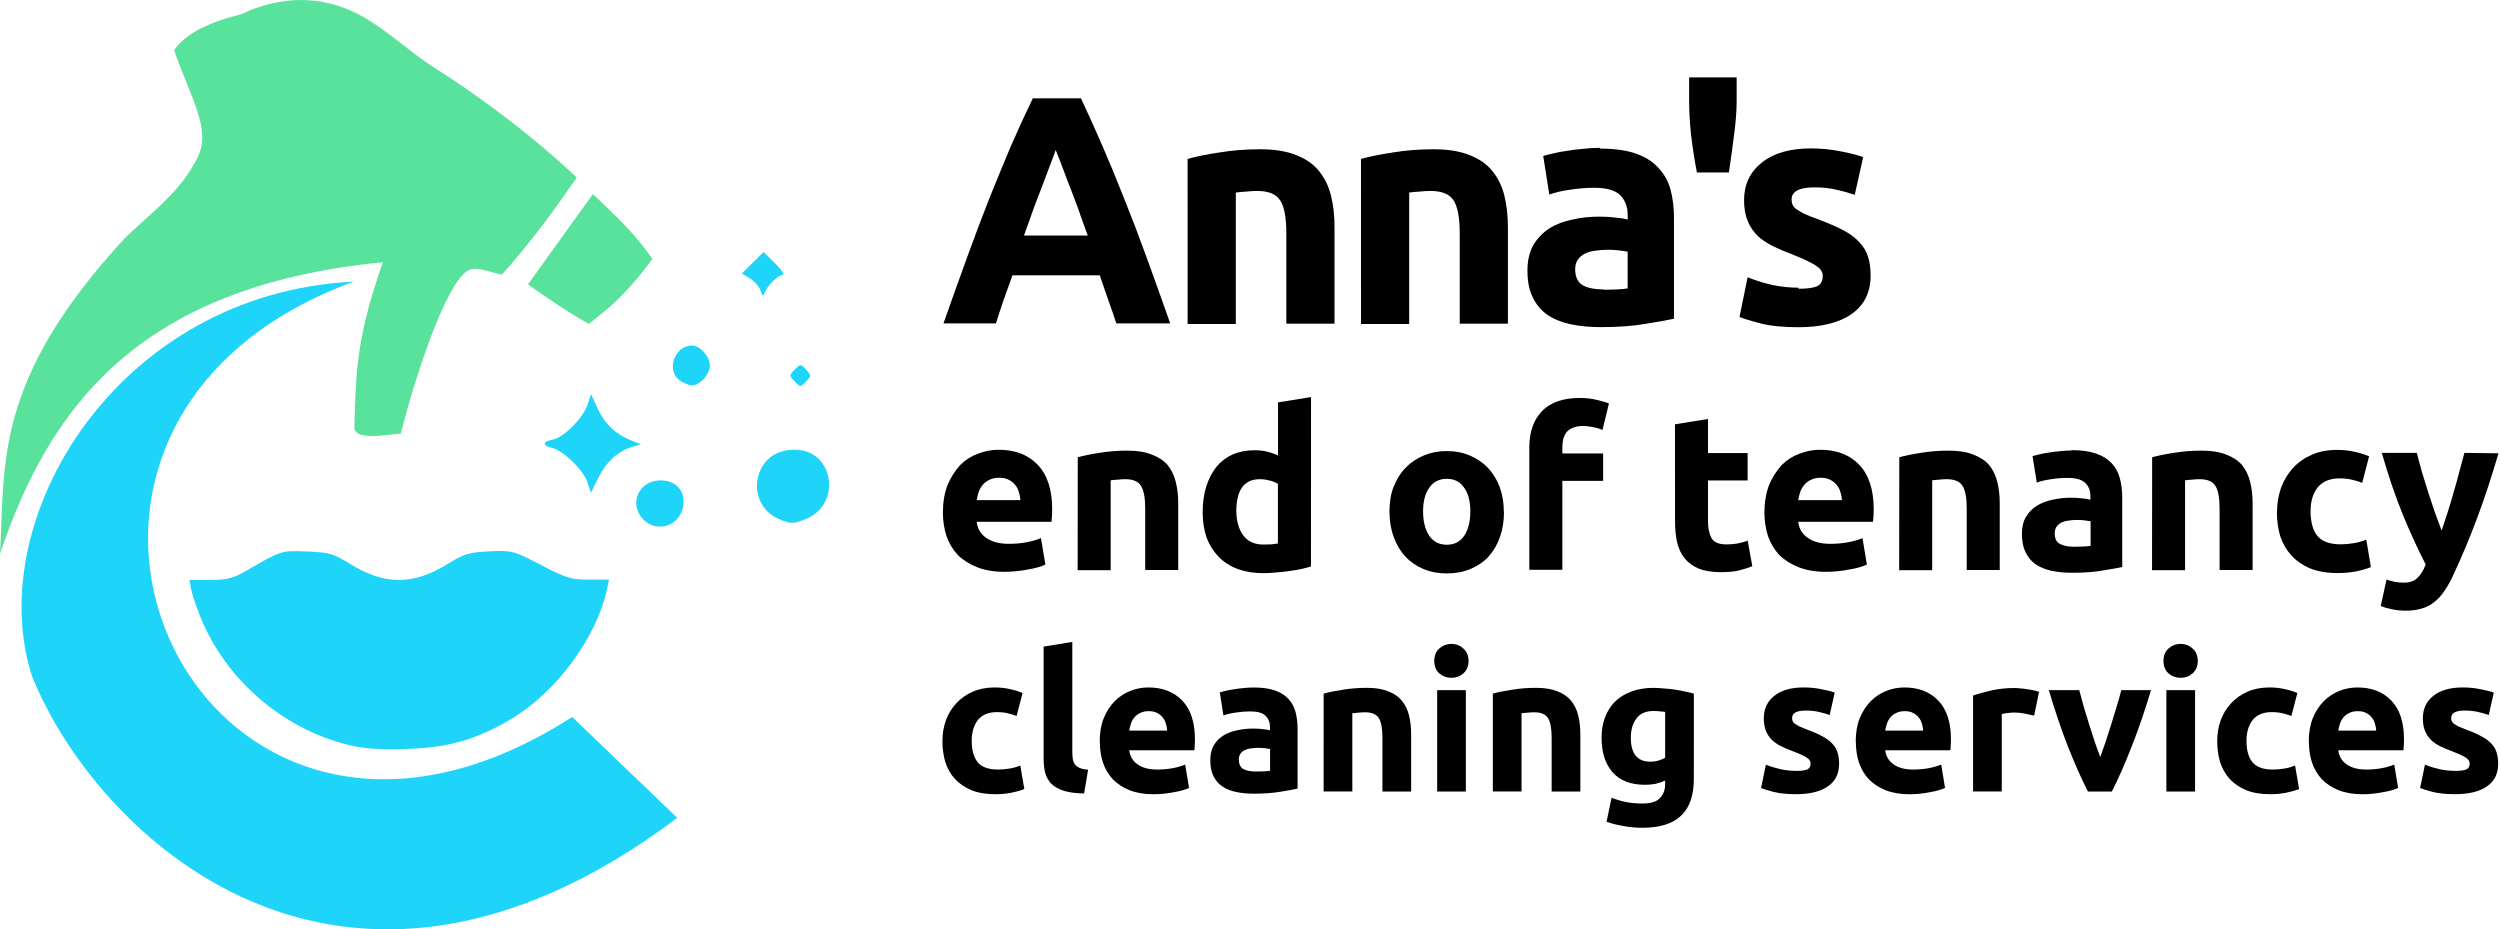 <?xml version="1.0" encoding="UTF-8" standalone="no"?>
<!-- Created with Inkscape (http://www.inkscape.org/) -->
<svg xmlns="http://www.w3.org/2000/svg" xmlns:svg="http://www.w3.org/2000/svg" width="269" height="100" viewBox="0 0 71.173 26.458" version="1.1" id="svg5" xml:space="preserve">
  <defs id="defs2"></defs>
  <g id="layer1">
    <path style="fill:#1fd4f9;fill-opacity:1;stroke-width:2.623" d="m 10.073,8.017 c -11.354,4.147 -4.517,19.288 6.217,12.394 l 2.991,2.873 C 9.647,30.53 2.685,23.714 0.905,19.232 -0.51,14.772 3.333,8.35 10.073,8.017 Z" id="path384"></path>
    <path style="fill:#59e29b;fill-opacity:1;stroke-width:2.623" d="m 0,15.769 c 1.402,-4.165 3.931,-7.623 10.9,-8.304 -0.812,2.305 -0.759,3.3 -0.812,4.688 -0.015,0.402 0.879,0.225 1.324,0.191 0.399,-1.608 1.279,-4.278 1.906,-4.64 0.229,-0.133 0.566,0.028 0.968,0.114 0.783,-0.858 1.461,-1.796 2.134,-2.761 C 15.864,4.521 14.416,3.235 12.347,1.913 11.706,1.511 11.127,0.948 10.409,0.519 9.358,-0.097 8.158,-0.204 6.846,0.412 5.742,0.681 5.211,1.056 4.957,1.431 5.434,2.798 6.023,3.683 5.629,4.471 5.168,5.409 4.498,5.891 3.582,6.749 c -3.779,4.08 -3.435,6.444 -3.581,9.012 z" id="path482"></path>
    <path style="fill:#59e29b;fill-opacity:1;stroke-width:2.623" d="m 15.031,8.096 1.849,-2.573 c 0.576,0.563 1.166,1.072 1.691,1.849 -0.855,1.153 -1.311,1.447 -1.809,1.849 -0.614,-0.348 -1.169,-0.724 -1.732,-1.126 z" id="path1093"></path>
    <g id="g1376" style="fill:#1fd4f9;fill-opacity:1" transform="matrix(0.22,0,0,0.22,-8.775,14.476)">
      <g id="g302" transform="matrix(4.684,0,0,4.684,-129.708,-198.097)" style="fill:#1fd4f9;fill-opacity:1">
        <path id="path310" style="fill:#1fd4f9;fill-opacity:1;stroke-width:0.085" d="m 57.301,35.207 -0.299,0.296 -0.299,0.296 0.228,0.142 c 0.126,0.078 0.257,0.231 0.292,0.339 0.045,0.141 0.074,0.161 0.103,0.069 0.061,-0.194 0.372,-0.508 0.504,-0.508 0.065,0 -0.028,-0.143 -0.205,-0.318 z m -1.971,2.582 c -0.488,0 -0.731,0.694 -0.339,0.969 0.103,0.072 0.256,0.132 0.339,0.132 0.218,0 0.489,-0.305 0.489,-0.55 0,-0.246 -0.271,-0.55 -0.489,-0.55 z m 2.996,0.545 c -0.04,-5.19e-4 -0.081,0.04 -0.161,0.12 -0.159,0.159 -0.159,0.167 -0.005,0.327 0.155,0.162 0.16,0.162 0.314,0.004 0.15,-0.154 0.15,-0.167 0.005,-0.327 -0.075,-0.082 -0.113,-0.124 -0.153,-0.124 z m -5.791,0.797 -0.096,0.292 c -0.122,0.37 -0.652,0.905 -0.958,0.966 -0.292,0.058 -0.3,0.16 -0.02,0.23 0.316,0.079 0.863,0.611 0.974,0.946 l 0.097,0.293 0.212,-0.425 c 0.219,-0.44 0.545,-0.733 0.942,-0.847 l 0.229,-0.066 -0.244,-0.097 C 53.218,40.242 52.922,39.967 52.728,39.548 Z m 5.632,1.537 c -0.449,0 -0.774,0.191 -0.948,0.556 -0.245,0.517 -0.024,1.129 0.49,1.352 0.342,0.149 0.424,0.149 0.765,0.007 1.006,-0.42 0.766,-1.915 -0.308,-1.915 z m -3.712,0.847 c -0.598,0 -0.888,0.644 -0.483,1.074 0.332,0.353 0.914,0.23 1.073,-0.228 C 55.208,41.893 54.944,41.515 54.455,41.515 Z m -4.343,1.951 c -0.103,-0.003 -0.223,0.002 -0.38,0.01 -0.566,0.027 -0.704,0.068 -1.151,0.345 -0.964,0.596 -1.742,0.596 -2.709,-0.001 -0.457,-0.282 -0.576,-0.316 -1.185,-0.34 -0.718,-0.028 -0.699,-0.034 -1.693,0.541 -0.351,0.203 -0.52,0.245 -0.988,0.246 l -0.565,9.93e-4 0.046,0.254 c 0.026,0.14 0.149,0.504 0.275,0.81 0.696,1.692 2.24,3.027 4.024,3.481 0.45,0.114 0.842,0.145 1.611,0.124 1.179,-0.031 1.959,-0.251 2.922,-0.823 1.259,-0.748 2.369,-2.249 2.659,-3.597 l 0.056,-0.259 h -0.553 c -0.496,0 -0.633,-0.042 -1.328,-0.405 -0.568,-0.297 -0.729,-0.376 -1.038,-0.384 z"></path>
      </g>
    </g>
    <g aria-label="Anna's end of tenancy cleaning service " id="text5073" style="font-size:6.762px;font-family:'Inked Bones PERSONAL USE ONLY';-inkscape-font-specification:'Inked Bones PERSONAL USE ONLY, Normal';text-align:justify;stroke-width:23.409">
      <g aria-label="cleaning services" id="text334" style="font-weight:bold;font-size:5.486px;font-family:Ubuntu;-inkscape-font-specification:'Ubuntu Bold';opacity:1;stroke-width:18.992">
        <path d="m 26.831,21.091 q 0,-0.313 0.099,-0.587 0.104,-0.28 0.296,-0.483 0.192,-0.208 0.466,-0.329 0.274,-0.121 0.625,-0.121 0.23,0 0.422,0.044 0.192,0.038 0.373,0.115 l -0.17,0.653 q -0.115,-0.044 -0.252,-0.077 -0.137,-0.033 -0.307,-0.033 -0.362,0 -0.543,0.225 -0.176,0.225 -0.176,0.593 0,0.39 0.165,0.603 0.17,0.214 0.587,0.214 0.148,0 0.318,-0.027 0.17,-0.027 0.313,-0.088 l 0.115,0.669 q -0.143,0.06 -0.357,0.104 -0.214,0.044 -0.472,0.044 -0.395,0 -0.68,-0.115 -0.285,-0.121 -0.472,-0.324 -0.181,-0.203 -0.269,-0.477 -0.082,-0.28 -0.082,-0.603 z" id="path1099"></path>
        <path d="m 30.864,22.589 q -0.357,-0.005 -0.582,-0.077 -0.219,-0.071 -0.351,-0.198 -0.126,-0.132 -0.176,-0.313 -0.044,-0.187 -0.044,-0.417 v -3.177 l 0.817,-0.132 v 3.144 q 0,0.11 0.016,0.198 0.016,0.088 0.06,0.148 0.049,0.06 0.137,0.099 0.088,0.038 0.236,0.049 z" id="path1101"></path>
        <path d="m 31.308,21.113 q 0,-0.384 0.115,-0.669 0.121,-0.291 0.313,-0.483 0.192,-0.192 0.439,-0.291 0.252,-0.099 0.516,-0.099 0.614,0 0.971,0.379 0.357,0.373 0.357,1.103 0,0.071 -0.005,0.159 -0.005,0.082 -0.011,0.148 h -1.854 q 0.027,0.252 0.236,0.4 0.208,0.148 0.56,0.148 0.225,0 0.439,-0.038 0.219,-0.044 0.357,-0.104 l 0.11,0.664 q -0.066,0.033 -0.176,0.066 -0.11,0.033 -0.247,0.055 -0.132,0.027 -0.285,0.044 -0.154,0.016 -0.307,0.016 -0.39,0 -0.68,-0.115 -0.285,-0.115 -0.477,-0.313 -0.187,-0.203 -0.28,-0.477 -0.088,-0.274 -0.088,-0.593 z m 1.92,-0.313 q -0.005,-0.104 -0.038,-0.203 -0.027,-0.099 -0.093,-0.176 -0.06,-0.077 -0.159,-0.126 -0.093,-0.049 -0.236,-0.049 -0.137,0 -0.236,0.049 -0.099,0.044 -0.165,0.121 -0.066,0.077 -0.104,0.181 -0.033,0.099 -0.049,0.203 z" id="path1103"></path>
        <path d="m 35.752,21.964 q 0.121,0 0.23,-0.005 0.11,-0.005 0.176,-0.016 v -0.62 q -0.049,-0.011 -0.148,-0.022 -0.099,-0.011 -0.181,-0.011 -0.115,0 -0.219,0.016 -0.099,0.011 -0.176,0.049 -0.077,0.038 -0.121,0.104 -0.044,0.066 -0.044,0.165 0,0.192 0.126,0.269 0.132,0.071 0.357,0.071 z m -0.066,-2.392 q 0.362,0 0.603,0.082 0.241,0.082 0.384,0.236 0.148,0.154 0.208,0.373 0.06,0.219 0.06,0.488 v 1.701 q -0.176,0.038 -0.488,0.088 -0.313,0.055 -0.757,0.055 -0.28,0 -0.51,-0.049 -0.225,-0.049 -0.39,-0.159 -0.165,-0.115 -0.252,-0.296 -0.088,-0.181 -0.088,-0.444 0,-0.252 0.099,-0.428 0.104,-0.176 0.274,-0.28 0.17,-0.104 0.39,-0.148 0.219,-0.049 0.455,-0.049 0.159,0 0.28,0.016 0.126,0.011 0.203,0.033 v -0.077 q 0,-0.208 -0.126,-0.335 -0.126,-0.126 -0.439,-0.126 -0.208,0 -0.411,0.033 -0.203,0.027 -0.351,0.082 l -0.104,-0.658 q 0.071,-0.022 0.176,-0.044 0.11,-0.027 0.236,-0.044 0.126,-0.022 0.263,-0.033 0.143,-0.016 0.285,-0.016 z" id="path1105"></path>
        <path d="m 37.683,19.747 q 0.208,-0.06 0.538,-0.11 0.329,-0.055 0.691,-0.055 0.368,0 0.609,0.099 0.247,0.093 0.39,0.269 0.143,0.176 0.203,0.417 0.06,0.241 0.06,0.538 v 1.629 h -0.817 v -1.531 q 0,-0.395 -0.104,-0.56 -0.104,-0.165 -0.39,-0.165 -0.088,0 -0.187,0.011 -0.099,0.005 -0.176,0.016 v 2.227 h -0.817 z" id="path1107"></path>
        <path d="m 41.732,22.534 h -0.817 v -2.886 h 0.817 z m 0.077,-3.72 q 0,0.225 -0.148,0.357 -0.143,0.126 -0.34,0.126 -0.198,0 -0.346,-0.126 -0.143,-0.132 -0.143,-0.357 0,-0.225 0.143,-0.351 0.148,-0.132 0.346,-0.132 0.198,0 0.34,0.132 0.148,0.126 0.148,0.351 z" id="path1109"></path>
        <path d="m 42.5,19.747 q 0.208,-0.06 0.538,-0.11 0.329,-0.055 0.691,-0.055 0.368,0 0.609,0.099 0.247,0.093 0.39,0.269 0.143,0.176 0.203,0.417 0.06,0.241 0.06,0.538 v 1.629 h -0.817 v -1.531 q 0,-0.395 -0.104,-0.56 -0.104,-0.165 -0.39,-0.165 -0.088,0 -0.187,0.011 -0.099,0.005 -0.176,0.016 v 2.227 H 42.5 Z" id="path1111"></path>
        <path d="m 46.428,20.998 q 0,0.686 0.554,0.686 0.126,0 0.236,-0.033 0.11,-0.033 0.187,-0.077 v -1.306 q -0.06,-0.011 -0.143,-0.016 -0.082,-0.011 -0.192,-0.011 -0.324,0 -0.483,0.214 -0.159,0.214 -0.159,0.543 z m 1.794,1.174 q 0,0.708 -0.362,1.048 -0.357,0.346 -1.108,0.346 -0.263,0 -0.527,-0.049 -0.263,-0.044 -0.488,-0.121 l 0.143,-0.686 q 0.192,0.077 0.4,0.121 0.214,0.044 0.483,0.044 0.351,0 0.494,-0.154 0.148,-0.154 0.148,-0.395 v -0.104 q -0.132,0.06 -0.274,0.093 -0.137,0.027 -0.302,0.027 -0.598,0 -0.916,-0.351 -0.318,-0.357 -0.318,-0.993 0,-0.318 0.099,-0.576 0.099,-0.263 0.285,-0.45 0.192,-0.187 0.466,-0.285 0.274,-0.104 0.62,-0.104 0.148,0 0.302,0.016 0.159,0.011 0.313,0.033 0.154,0.022 0.291,0.055 0.143,0.027 0.252,0.06 z" id="path1113"></path>
        <path d="m 51.136,21.947 q 0.225,0 0.318,-0.044 0.093,-0.044 0.093,-0.17 0,-0.099 -0.121,-0.17 -0.121,-0.077 -0.368,-0.17 -0.192,-0.071 -0.351,-0.148 -0.154,-0.077 -0.263,-0.181 -0.11,-0.11 -0.17,-0.258 -0.06,-0.148 -0.06,-0.357 0,-0.406 0.302,-0.642 0.302,-0.236 0.828,-0.236 0.263,0 0.505,0.049 0.241,0.044 0.384,0.099 l -0.143,0.636 q -0.143,-0.049 -0.313,-0.088 -0.165,-0.038 -0.373,-0.038 -0.384,0 -0.384,0.214 0,0.049 0.016,0.088 0.016,0.038 0.066,0.077 0.049,0.033 0.132,0.077 0.088,0.038 0.219,0.088 0.269,0.099 0.444,0.198 0.176,0.093 0.274,0.208 0.104,0.11 0.143,0.247 0.044,0.137 0.044,0.318 0,0.428 -0.324,0.647 -0.318,0.219 -0.905,0.219 -0.384,0 -0.642,-0.066 -0.252,-0.066 -0.351,-0.11 l 0.137,-0.664 q 0.208,0.082 0.428,0.132 0.219,0.044 0.433,0.044 z" id="path1115"></path>
        <path d="m 52.831,21.113 q 0,-0.384 0.115,-0.669 0.121,-0.291 0.313,-0.483 0.192,-0.192 0.439,-0.291 0.252,-0.099 0.516,-0.099 0.614,0 0.971,0.379 0.357,0.373 0.357,1.103 0,0.071 -0.005,0.159 -0.005,0.082 -0.011,0.148 h -1.854 q 0.027,0.252 0.236,0.4 0.208,0.148 0.56,0.148 0.225,0 0.439,-0.038 0.219,-0.044 0.357,-0.104 l 0.11,0.664 q -0.066,0.033 -0.176,0.066 -0.11,0.033 -0.247,0.055 -0.132,0.027 -0.285,0.044 -0.154,0.016 -0.307,0.016 -0.39,0 -0.68,-0.115 -0.285,-0.115 -0.477,-0.313 -0.187,-0.203 -0.28,-0.477 -0.088,-0.274 -0.088,-0.593 z m 1.92,-0.313 q -0.005,-0.104 -0.038,-0.203 -0.027,-0.099 -0.093,-0.176 -0.06,-0.077 -0.159,-0.126 -0.093,-0.049 -0.236,-0.049 -0.137,0 -0.236,0.049 -0.099,0.044 -0.165,0.121 -0.066,0.077 -0.104,0.181 -0.033,0.099 -0.049,0.203 z" id="path1117"></path>
        <path d="m 57.911,20.373 q -0.11,-0.027 -0.258,-0.055 -0.148,-0.033 -0.318,-0.033 -0.077,0 -0.187,0.016 -0.104,0.011 -0.159,0.027 v 2.205 h -0.817 v -2.732 q 0.219,-0.077 0.516,-0.143 0.302,-0.071 0.669,-0.071 0.066,0 0.159,0.011 0.093,0.005 0.187,0.022 0.093,0.011 0.187,0.033 0.093,0.016 0.159,0.044 z" id="path1119"></path>
        <path d="m 59.442,22.534 q -0.28,-0.549 -0.571,-1.284 -0.285,-0.735 -0.543,-1.602 h 0.867 q 0.055,0.214 0.126,0.466 0.077,0.247 0.154,0.505 0.082,0.252 0.159,0.494 0.082,0.241 0.159,0.439 0.071,-0.198 0.154,-0.439 0.082,-0.241 0.159,-0.494 0.082,-0.258 0.154,-0.505 0.077,-0.252 0.132,-0.466 h 0.845 q -0.258,0.867 -0.549,1.602 -0.285,0.735 -0.565,1.284 z" id="path1121"></path>
        <path d="M 62.492,22.534 H 61.675 v -2.886 h 0.817 z m 0.077,-3.72 q 0,0.225 -0.148,0.357 -0.143,0.126 -0.34,0.126 -0.198,0 -0.346,-0.126 -0.143,-0.132 -0.143,-0.357 0,-0.225 0.143,-0.351 0.148,-0.132 0.346,-0.132 0.198,0 0.34,0.132 0.148,0.126 0.148,0.351 z" id="path1123"></path>
        <path d="m 63.123,21.091 q 0,-0.313 0.099,-0.587 0.104,-0.28 0.296,-0.483 0.192,-0.208 0.466,-0.329 0.274,-0.121 0.625,-0.121 0.23,0 0.422,0.044 0.192,0.038 0.373,0.115 l -0.17,0.653 q -0.115,-0.044 -0.252,-0.077 -0.137,-0.033 -0.307,-0.033 -0.362,0 -0.543,0.225 -0.176,0.225 -0.176,0.593 0,0.39 0.165,0.603 0.17,0.214 0.587,0.214 0.148,0 0.318,-0.027 0.17,-0.027 0.313,-0.088 l 0.115,0.669 q -0.143,0.06 -0.357,0.104 -0.214,0.044 -0.472,0.044 -0.395,0 -0.68,-0.115 -0.285,-0.121 -0.472,-0.324 -0.181,-0.203 -0.269,-0.477 -0.082,-0.28 -0.082,-0.603 z" id="path1125"></path>
        <path d="m 65.729,21.113 q 0,-0.384 0.115,-0.669 0.121,-0.291 0.313,-0.483 0.192,-0.192 0.439,-0.291 0.252,-0.099 0.516,-0.099 0.614,0 0.971,0.379 0.357,0.373 0.357,1.103 0,0.071 -0.005,0.159 -0.005,0.082 -0.011,0.148 h -1.854 q 0.027,0.252 0.236,0.4 0.208,0.148 0.56,0.148 0.225,0 0.439,-0.038 0.219,-0.044 0.357,-0.104 l 0.11,0.664 q -0.066,0.033 -0.176,0.066 -0.11,0.033 -0.247,0.055 -0.132,0.027 -0.285,0.044 -0.154,0.016 -0.307,0.016 -0.39,0 -0.68,-0.115 -0.285,-0.115 -0.477,-0.313 -0.187,-0.203 -0.28,-0.477 -0.088,-0.274 -0.088,-0.593 z m 1.92,-0.313 q -0.005,-0.104 -0.038,-0.203 -0.027,-0.099 -0.093,-0.176 -0.06,-0.077 -0.159,-0.126 -0.093,-0.049 -0.236,-0.049 -0.137,0 -0.236,0.049 -0.099,0.044 -0.165,0.121 -0.066,0.077 -0.104,0.181 -0.033,0.099 -0.049,0.203 z" id="path1127"></path>
        <path d="m 69.899,21.947 q 0.225,0 0.318,-0.044 0.093,-0.044 0.093,-0.17 0,-0.099 -0.121,-0.17 -0.121,-0.077 -0.368,-0.17 -0.192,-0.071 -0.351,-0.148 -0.154,-0.077 -0.263,-0.181 -0.11,-0.11 -0.17,-0.258 -0.06,-0.148 -0.06,-0.357 0,-0.406 0.302,-0.642 0.302,-0.236 0.828,-0.236 0.263,0 0.505,0.049 0.241,0.044 0.384,0.099 l -0.143,0.636 q -0.143,-0.049 -0.313,-0.088 -0.165,-0.038 -0.373,-0.038 -0.384,0 -0.384,0.214 0,0.049 0.016,0.088 0.016,0.038 0.066,0.077 0.049,0.033 0.132,0.077 0.088,0.038 0.219,0.088 0.269,0.099 0.444,0.198 0.176,0.093 0.274,0.208 0.104,0.11 0.143,0.247 0.044,0.137 0.044,0.318 0,0.428 -0.324,0.647 -0.318,0.219 -0.905,0.219 -0.384,0 -0.642,-0.066 -0.252,-0.066 -0.351,-0.11 l 0.137,-0.664 q 0.208,0.082 0.428,0.132 0.219,0.044 0.433,0.044 z" id="path1129"></path>
      </g>
      <path d="M 31.78,9.206 Q 31.678,8.884 31.549,8.536 31.429,8.188 31.31,7.839 h -2.487 q -0.12,0.348 -0.249,0.697 -0.12,0.348 -0.221,0.67 h -1.493 q 0.359,-1.019 0.681,-1.903 0.322,-0.885 0.627,-1.662 0.314,-0.777 0.608,-1.474 0.303,-0.697 0.627,-1.367 h 1.372 q 0.314,0.67 0.616,1.367 0.303,0.697 0.608,1.474 0.314,0.777 0.635,1.662 0.322,0.885 0.681,1.903 z M 30.056,4.266 q -0.046,0.138 -0.138,0.375 -0.092,0.24 -0.212,0.563 -0.12,0.322 -0.267,0.697 -0.138,0.375 -0.287,0.804 h 1.815 Q 30.819,6.303 30.68,5.901 30.542,5.526 30.413,5.204 30.293,4.883 30.201,4.641 30.109,4.402 30.053,4.266 Z" style="font-weight:bold;font-family:Ubuntu;-inkscape-font-specification:'Ubuntu Bold';stroke-width:31.896" id="path6581"></path>
      <path d="m 33.81,4.525 q 0.351,-0.101 0.903,-0.184 0.552,-0.092 1.161,-0.092 0.616,0 1.024,0.166 0.415,0.157 0.654,0.456 0.24,0.295 0.34,0.697 0.101,0.402 0.101,0.911 V 9.215 h -1.372 V 6.642 q 0,-0.67 -0.175,-0.938 -0.175,-0.268 -0.654,-0.268 -0.147,0 -0.314,0.018 -0.166,0.009 -0.295,0.028 v 3.742 h -1.372 z" style="font-weight:bold;font-family:Ubuntu;-inkscape-font-specification:'Ubuntu Bold';stroke-width:31.896" id="path6583"></path>
      <path d="m 38.746,4.525 q 0.351,-0.101 0.903,-0.184 0.552,-0.092 1.161,-0.092 0.616,0 1.024,0.166 0.415,0.157 0.654,0.456 0.24,0.295 0.34,0.697 0.101,0.402 0.101,0.911 V 9.215 h -1.372 V 6.642 q 0,-0.67 -0.175,-0.938 -0.175,-0.268 -0.654,-0.268 -0.147,0 -0.314,0.018 -0.166,0.009 -0.295,0.028 v 3.742 h -1.372 z" style="font-weight:bold;font-family:Ubuntu;-inkscape-font-specification:'Ubuntu Bold';stroke-width:31.896" id="path6585"></path>
      <path d="m 45.657,8.248 q 0.203,0 0.386,-0.009 0.184,-0.009 0.295,-0.028 V 7.165 q -0.083,-0.018 -0.249,-0.037 -0.166,-0.018 -0.303,-0.018 -0.194,0 -0.37,0.028 -0.166,0.018 -0.295,0.083 -0.129,0.064 -0.203,0.175 -0.074,0.11 -0.074,0.268 0,0.322 0.212,0.456 0.221,0.12 0.598,0.12 z m -0.111,-4.018 q 0.608,0 1.013,0.138 0.405,0.138 0.646,0.402 0.249,0.258 0.351,0.616 0.101,0.375 0.101,0.831 v 2.857 q -0.295,0.065 -0.82,0.147 -0.525,0.092 -1.271,0.092 -0.469,0 -0.858,-0.083 Q 44.332,9.149 44.055,8.964 43.779,8.771 43.632,8.455 43.485,8.16 43.485,7.705 q 0,-0.429 0.166,-0.724 0.175,-0.295 0.461,-0.482 0.287,-0.175 0.654,-0.249 0.367,-0.083 0.764,-0.083 0.267,0 0.469,0.028 0.212,0.018 0.34,0.055 V 6.121 q 0,-0.348 -0.212,-0.563 -0.212,-0.212 -0.737,-0.212 -0.351,0 -0.692,0.055 -0.34,0.046 -0.59,0.138 L 43.934,4.44 q 0.12,-0.037 0.295,-0.074 0.184,-0.046 0.397,-0.074 0.212,-0.037 0.442,-0.055 0.24,-0.028 0.48,-0.028 z" style="font-weight:bold;font-family:Ubuntu;-inkscape-font-specification:'Ubuntu Bold';stroke-width:31.896" id="path6587"></path>
      <path d="m 49.441,2.203 v 0.67 q 0,0.429 -0.074,0.965 -0.065,0.536 -0.147,1.072 h -0.911 Q 48.207,4.374 48.143,3.838 48.088,3.302 48.088,2.873 V 2.203 Z" style="font-weight:bold;font-family:Ubuntu;-inkscape-font-specification:'Ubuntu Bold';stroke-width:31.896" id="path6589"></path>
      <path d="m 51.202,8.22 q 0.378,0 0.533,-0.074 0.157,-0.074 0.157,-0.295 0,-0.166 -0.203,-0.295 Q 51.486,7.428 51.073,7.262 50.751,7.142 50.483,7.013 50.225,6.884 50.041,6.718 49.856,6.533 49.754,6.289 49.652,6.04 49.652,5.699 q 0,-0.67 0.507,-1.072 0.507,-0.402 1.391,-0.402 0.442,0 0.847,0.083 0.405,0.074 0.646,0.166 l -0.24,1.072 q -0.24,-0.083 -0.525,-0.147 -0.276,-0.065 -0.627,-0.065 -0.646,0 -0.646,0.348 0,0.083 0.028,0.147 0.028,0.064 0.111,0.129 0.083,0.055 0.221,0.129 0.147,0.065 0.37,0.147 0.45,0.166 0.745,0.322 0.295,0.157 0.461,0.348 0.175,0.184 0.24,0.402 0.074,0.23 0.074,0.536 0,0.724 -0.544,1.099 -0.533,0.375 -1.52,0.375 -0.646,0 -1.078,-0.111 -0.424,-0.11 -0.59,-0.184 l 0.23,-1.126 q 0.351,0.138 0.718,0.221 0.37,0.074 0.729,0.074 z" style="font-weight:bold;font-family:Ubuntu;-inkscape-font-specification:'Ubuntu Bold';stroke-width:31.896" id="path6591"></path>
      <path d="m 26.844,14.588 q 0,-0.431 0.132,-0.781 0.139,-0.323 0.358,-0.566 0.221,-0.221 0.504,-0.323 0.291,-0.114 0.593,-0.114 0.706,0 1.115,0.431 0.409,0.431 0.409,1.266 0,0.082 -0.006,0.183 -0.006,0.095 -0.013,0.17 h -2.13 q 0.032,0.296 0.272,0.458 0.24,0.17 0.644,0.17 0.258,0 0.504,-0.044 0.252,-0.05 0.409,-0.12 l 0.126,0.754 q -0.076,0.038 -0.202,0.075 -0.126,0.038 -0.283,0.063 -0.151,0.032 -0.329,0.05 -0.177,0.019 -0.353,0.019 -0.447,0 -0.781,-0.133 -0.329,-0.132 -0.549,-0.35 -0.214,-0.233 -0.32,-0.539 -0.101,-0.323 -0.101,-0.673 z m 2.206,-0.35 q -0.006,-0.12 -0.044,-0.233 -0.032,-0.114 -0.107,-0.202 -0.069,-0.088 -0.183,-0.145 -0.107,-0.057 -0.272,-0.057 -0.158,0 -0.272,0.057 -0.113,0.05 -0.189,0.139 -0.076,0.088 -0.12,0.208 -0.038,0.113 -0.057,0.233 z" style="font-weight:bold;font-family:Ubuntu;-inkscape-font-specification:'Ubuntu Bold';stroke-width:21.823" id="path6593"></path>
      <path d="m 30.683,13.018 q 0.24,-0.069 0.617,-0.126 0.377,-0.063 0.794,-0.063 0.423,0 0.7,0.114 0.283,0.107 0.447,0.296 0.164,0.202 0.233,0.485 0.069,0.269 0.069,0.619 V 16.228 h -0.94 v -1.751 q 0,-0.458 -0.12,-0.646 -0.12,-0.189 -0.447,-0.189 -0.101,0 -0.214,0.013 -0.113,0.006 -0.202,0.019 v 2.559 h -0.94 z" style="font-weight:bold;font-family:Ubuntu;-inkscape-font-specification:'Ubuntu Bold';stroke-width:21.823" id="path6595"></path>
      <path d="m 35.197,14.538 q 0,0.431 0.195,0.7 0.195,0.265 0.579,0.265 0.126,0 0.233,-0.006 0.107,-0.012 0.177,-0.025 v -1.697 q -0.088,-0.057 -0.233,-0.095 -0.139,-0.038 -0.283,-0.038 -0.668,0 -0.668,0.916 z m 2.125,1.589 q -0.126,0.038 -0.291,0.076 -0.164,0.032 -0.347,0.057 -0.177,0.025 -0.366,0.038 -0.183,0.019 -0.353,0.019 -0.409,0 -0.733,-0.12 -0.32,-0.12 -0.541,-0.35 -0.221,-0.227 -0.339,-0.539 -0.113,-0.323 -0.113,-0.727 0,-0.404 0.101,-0.727 0.101,-0.323 0.291,-0.566 0.189,-0.227 0.461,-0.35 0.277,-0.12 0.63,-0.12 0.195,0 0.347,0.038 0.158,0.038 0.315,0.107 v -1.508 l 0.94,-0.151 z" style="font-weight:bold;font-family:Ubuntu;-inkscape-font-specification:'Ubuntu Bold';stroke-width:21.823" id="path6597"></path>
      <path d="m 42.818,14.556 q 0,0.404 -0.113,0.727 -0.113,0.323 -0.329,0.566 -0.214,0.227 -0.517,0.35 -0.296,0.126 -0.668,0.126 -0.366,0 -0.668,-0.126 -0.296,-0.126 -0.512,-0.35 -0.214,-0.233 -0.334,-0.566 -0.12,-0.323 -0.12,-0.727 0,-0.404 0.12,-0.7 0.126,-0.323 0.339,-0.539 0.221,-0.227 0.517,-0.35 0.302,-0.126 0.654,-0.126 0.358,0 0.654,0.126 0.302,0.126 0.517,0.35 0.214,0.227 0.334,0.539 0.12,0.323 0.12,0.7 z m -0.959,0 q 0,-0.431 -0.177,-0.673 -0.17,-0.252 -0.493,-0.252 -0.32,0 -0.498,0.252 -0.177,0.246 -0.177,0.673 0,0.431 0.177,0.7 0.177,0.252 0.498,0.252 0.32,0 0.493,-0.252 0.177,-0.259 0.177,-0.7 z" style="font-weight:bold;font-family:Ubuntu;-inkscape-font-specification:'Ubuntu Bold';stroke-width:21.823" id="path6599"></path>
      <path d="m 44.981,11.329 q 0.265,0 0.485,0.057 0.221,0.05 0.339,0.101 l -0.183,0.754 q -0.126,-0.057 -0.277,-0.082 -0.145,-0.032 -0.272,-0.032 -0.17,0 -0.291,0.05 -0.113,0.044 -0.183,0.126 -0.063,0.082 -0.095,0.196 -0.025,0.113 -0.025,0.246 v 0.164 h 1.161 v 0.781 h -1.161 v 2.532 h -0.94 v -3.493 q 0,-0.646 0.358,-1.023 0.366,-0.377 1.077,-0.377 z" style="font-weight:bold;font-family:Ubuntu;-inkscape-font-specification:'Ubuntu Bold';stroke-width:21.823" id="path6601"></path>
      <path d="m 47.685,12.079 0.94,-0.151 v 0.97 h 1.128 v 0.781 h -1.128 v 1.158 q 0,0.296 0.101,0.485 0.107,0.177 0.423,0.177 0.151,0 0.31,-0.025 0.164,-0.032 0.296,-0.082 l 0.132,0.727 q -0.17,0.069 -0.377,0.12 -0.208,0.05 -0.512,0.05 -0.385,0 -0.636,-0.101 -0.252,-0.107 -0.404,-0.296 -0.151,-0.189 -0.214,-0.458 -0.057,-0.265 -0.057,-0.593 z" style="font-weight:bold;font-family:Ubuntu;-inkscape-font-specification:'Ubuntu Bold';stroke-width:21.823" id="path6603"></path>
      <path d="m 50.232,14.588 q 0,-0.431 0.132,-0.781 0.139,-0.323 0.358,-0.566 0.221,-0.221 0.504,-0.323 0.291,-0.114 0.593,-0.114 0.706,0 1.115,0.431 0.409,0.431 0.409,1.266 0,0.082 -0.006,0.183 -0.006,0.095 -0.013,0.17 h -2.13 q 0.032,0.296 0.272,0.458 0.24,0.17 0.644,0.17 0.258,0 0.504,-0.044 0.252,-0.05 0.409,-0.12 l 0.126,0.754 q -0.076,0.038 -0.202,0.075 -0.126,0.038 -0.283,0.063 -0.151,0.032 -0.329,0.05 -0.177,0.019 -0.353,0.019 -0.447,0 -0.781,-0.133 Q 50.873,16.016 50.652,15.798 50.438,15.564 50.332,15.259 50.231,14.936 50.231,14.586 Z m 2.206,-0.35 q -0.006,-0.12 -0.044,-0.233 -0.032,-0.114 -0.107,-0.202 -0.069,-0.088 -0.183,-0.145 -0.107,-0.057 -0.272,-0.057 -0.158,0 -0.272,0.057 -0.113,0.05 -0.189,0.139 -0.076,0.088 -0.12,0.208 -0.038,0.113 -0.057,0.233 z" style="font-weight:bold;font-family:Ubuntu;-inkscape-font-specification:'Ubuntu Bold';stroke-width:21.823" id="path6605"></path>
      <path d="m 54.071,13.018 q 0.24,-0.069 0.617,-0.126 0.377,-0.063 0.794,-0.063 0.423,0 0.7,0.114 0.283,0.107 0.447,0.296 0.164,0.202 0.233,0.485 0.069,0.269 0.069,0.619 V 16.228 h -0.94 v -1.751 q 0,-0.458 -0.12,-0.646 -0.12,-0.189 -0.447,-0.189 -0.101,0 -0.214,0.013 -0.113,0.006 -0.202,0.019 v 2.559 h -0.94 z" style="font-weight:bold;font-family:Ubuntu;-inkscape-font-specification:'Ubuntu Bold';stroke-width:21.823" id="path6607"></path>
      <path d="m 59.051,15.565 q 0.139,0 0.265,-0.006 0.126,-0.006 0.202,-0.019 v -0.7 q -0.057,-0.012 -0.17,-0.025 -0.113,-0.013 -0.208,-0.013 -0.132,0 -0.252,0.019 -0.113,0.013 -0.202,0.057 -0.088,0.044 -0.139,0.12 -0.05,0.075 -0.05,0.189 0,0.221 0.145,0.296 0.151,0.082 0.409,0.082 z m -0.076,-2.75 q 0.415,0 0.692,0.095 0.277,0.095 0.442,0.269 0.17,0.176 0.24,0.431 0.069,0.252 0.069,0.566 v 1.966 q -0.202,0.044 -0.56,0.101 -0.358,0.063 -0.87,0.063 -0.32,0 -0.587,-0.057 -0.258,-0.057 -0.447,-0.183 -0.189,-0.132 -0.291,-0.35 -0.101,-0.208 -0.101,-0.512 0,-0.296 0.113,-0.485 0.12,-0.202 0.315,-0.323 0.195,-0.12 0.447,-0.17 0.252,-0.057 0.522,-0.057 0.183,0 0.32,0.019 0.145,0.013 0.233,0.038 v -0.099 q 0,-0.239 -0.145,-0.377 -0.145,-0.145 -0.504,-0.145 -0.24,0 -0.474,0.038 -0.233,0.032 -0.404,0.095 l -0.12,-0.754 q 0.082,-0.025 0.202,-0.051 0.126,-0.032 0.272,-0.05 0.145,-0.025 0.302,-0.038 0.164,-0.019 0.329,-0.019 z" style="font-weight:bold;font-family:Ubuntu;-inkscape-font-specification:'Ubuntu Bold';stroke-width:21.823" id="path6609"></path>
      <path d="m 61.27,13.018 q 0.24,-0.069 0.617,-0.126 0.377,-0.063 0.794,-0.063 0.423,0 0.7,0.114 0.283,0.107 0.447,0.296 0.164,0.202 0.233,0.485 0.069,0.269 0.069,0.619 V 16.228 h -0.94 v -1.751 q 0,-0.458 -0.12,-0.646 -0.12,-0.189 -0.447,-0.189 -0.101,0 -0.214,0.013 -0.113,0.006 -0.202,0.019 v 2.559 h -0.94 z" style="font-weight:bold;font-family:Ubuntu;-inkscape-font-specification:'Ubuntu Bold';stroke-width:21.823" id="path6611"></path>
      <path d="m 64.826,14.563 q 0,-0.35 0.113,-0.673 0.12,-0.323 0.339,-0.566 0.221,-0.24 0.536,-0.377 0.315,-0.139 0.719,-0.139 0.265,0 0.485,0.051 0.221,0.044 0.428,0.132 l -0.195,0.754 q -0.132,-0.051 -0.291,-0.088 -0.158,-0.038 -0.353,-0.038 -0.415,0 -0.625,0.258 -0.202,0.259 -0.202,0.673 0,0.458 0.189,0.7 0.195,0.246 0.673,0.246 0.17,0 0.366,-0.032 0.195,-0.032 0.358,-0.101 l 0.132,0.781 q -0.164,0.069 -0.409,0.12 -0.246,0.05 -0.541,0.05 -0.455,0 -0.781,-0.133 -0.329,-0.139 -0.541,-0.377 -0.208,-0.233 -0.31,-0.539 -0.095,-0.323 -0.095,-0.7 z" style="font-weight:bold;font-family:Ubuntu;-inkscape-font-specification:'Ubuntu Bold';stroke-width:21.823" id="path6613"></path>
      <path d="m 71.13,12.905 q -0.283,0.97 -0.593,1.804 -0.31,0.835 -0.673,1.616 -0.132,0.296 -0.265,0.485 -0.132,0.202 -0.291,0.323 -0.158,0.133 -0.358,0.189 -0.195,0.063 -0.461,0.063 -0.221,0 -0.409,-0.044 -0.183,-0.038 -0.302,-0.088 l 0.164,-0.754 q 0.145,0.05 0.258,0.069 0.113,0.019 0.24,0.019 0.252,0 0.385,-0.139 0.139,-0.132 0.233,-0.377 -0.32,-0.619 -0.644,-1.4 -0.32,-0.781 -0.606,-1.778 h 0.996 q 0.063,0.246 0.145,0.539 0.088,0.296 0.183,0.593 0.095,0.296 0.189,0.566 0.101,0.269 0.189,0.512 0.082,-0.227 0.17,-0.512 0.088,-0.269 0.17,-0.566 0.088,-0.296 0.164,-0.593 0.082,-0.296 0.145,-0.539 z" style="font-weight:bold;font-family:Ubuntu;-inkscape-font-specification:'Ubuntu Bold';stroke-width:21.823" id="path6615"></path>
    </g>
  </g>
</svg>
